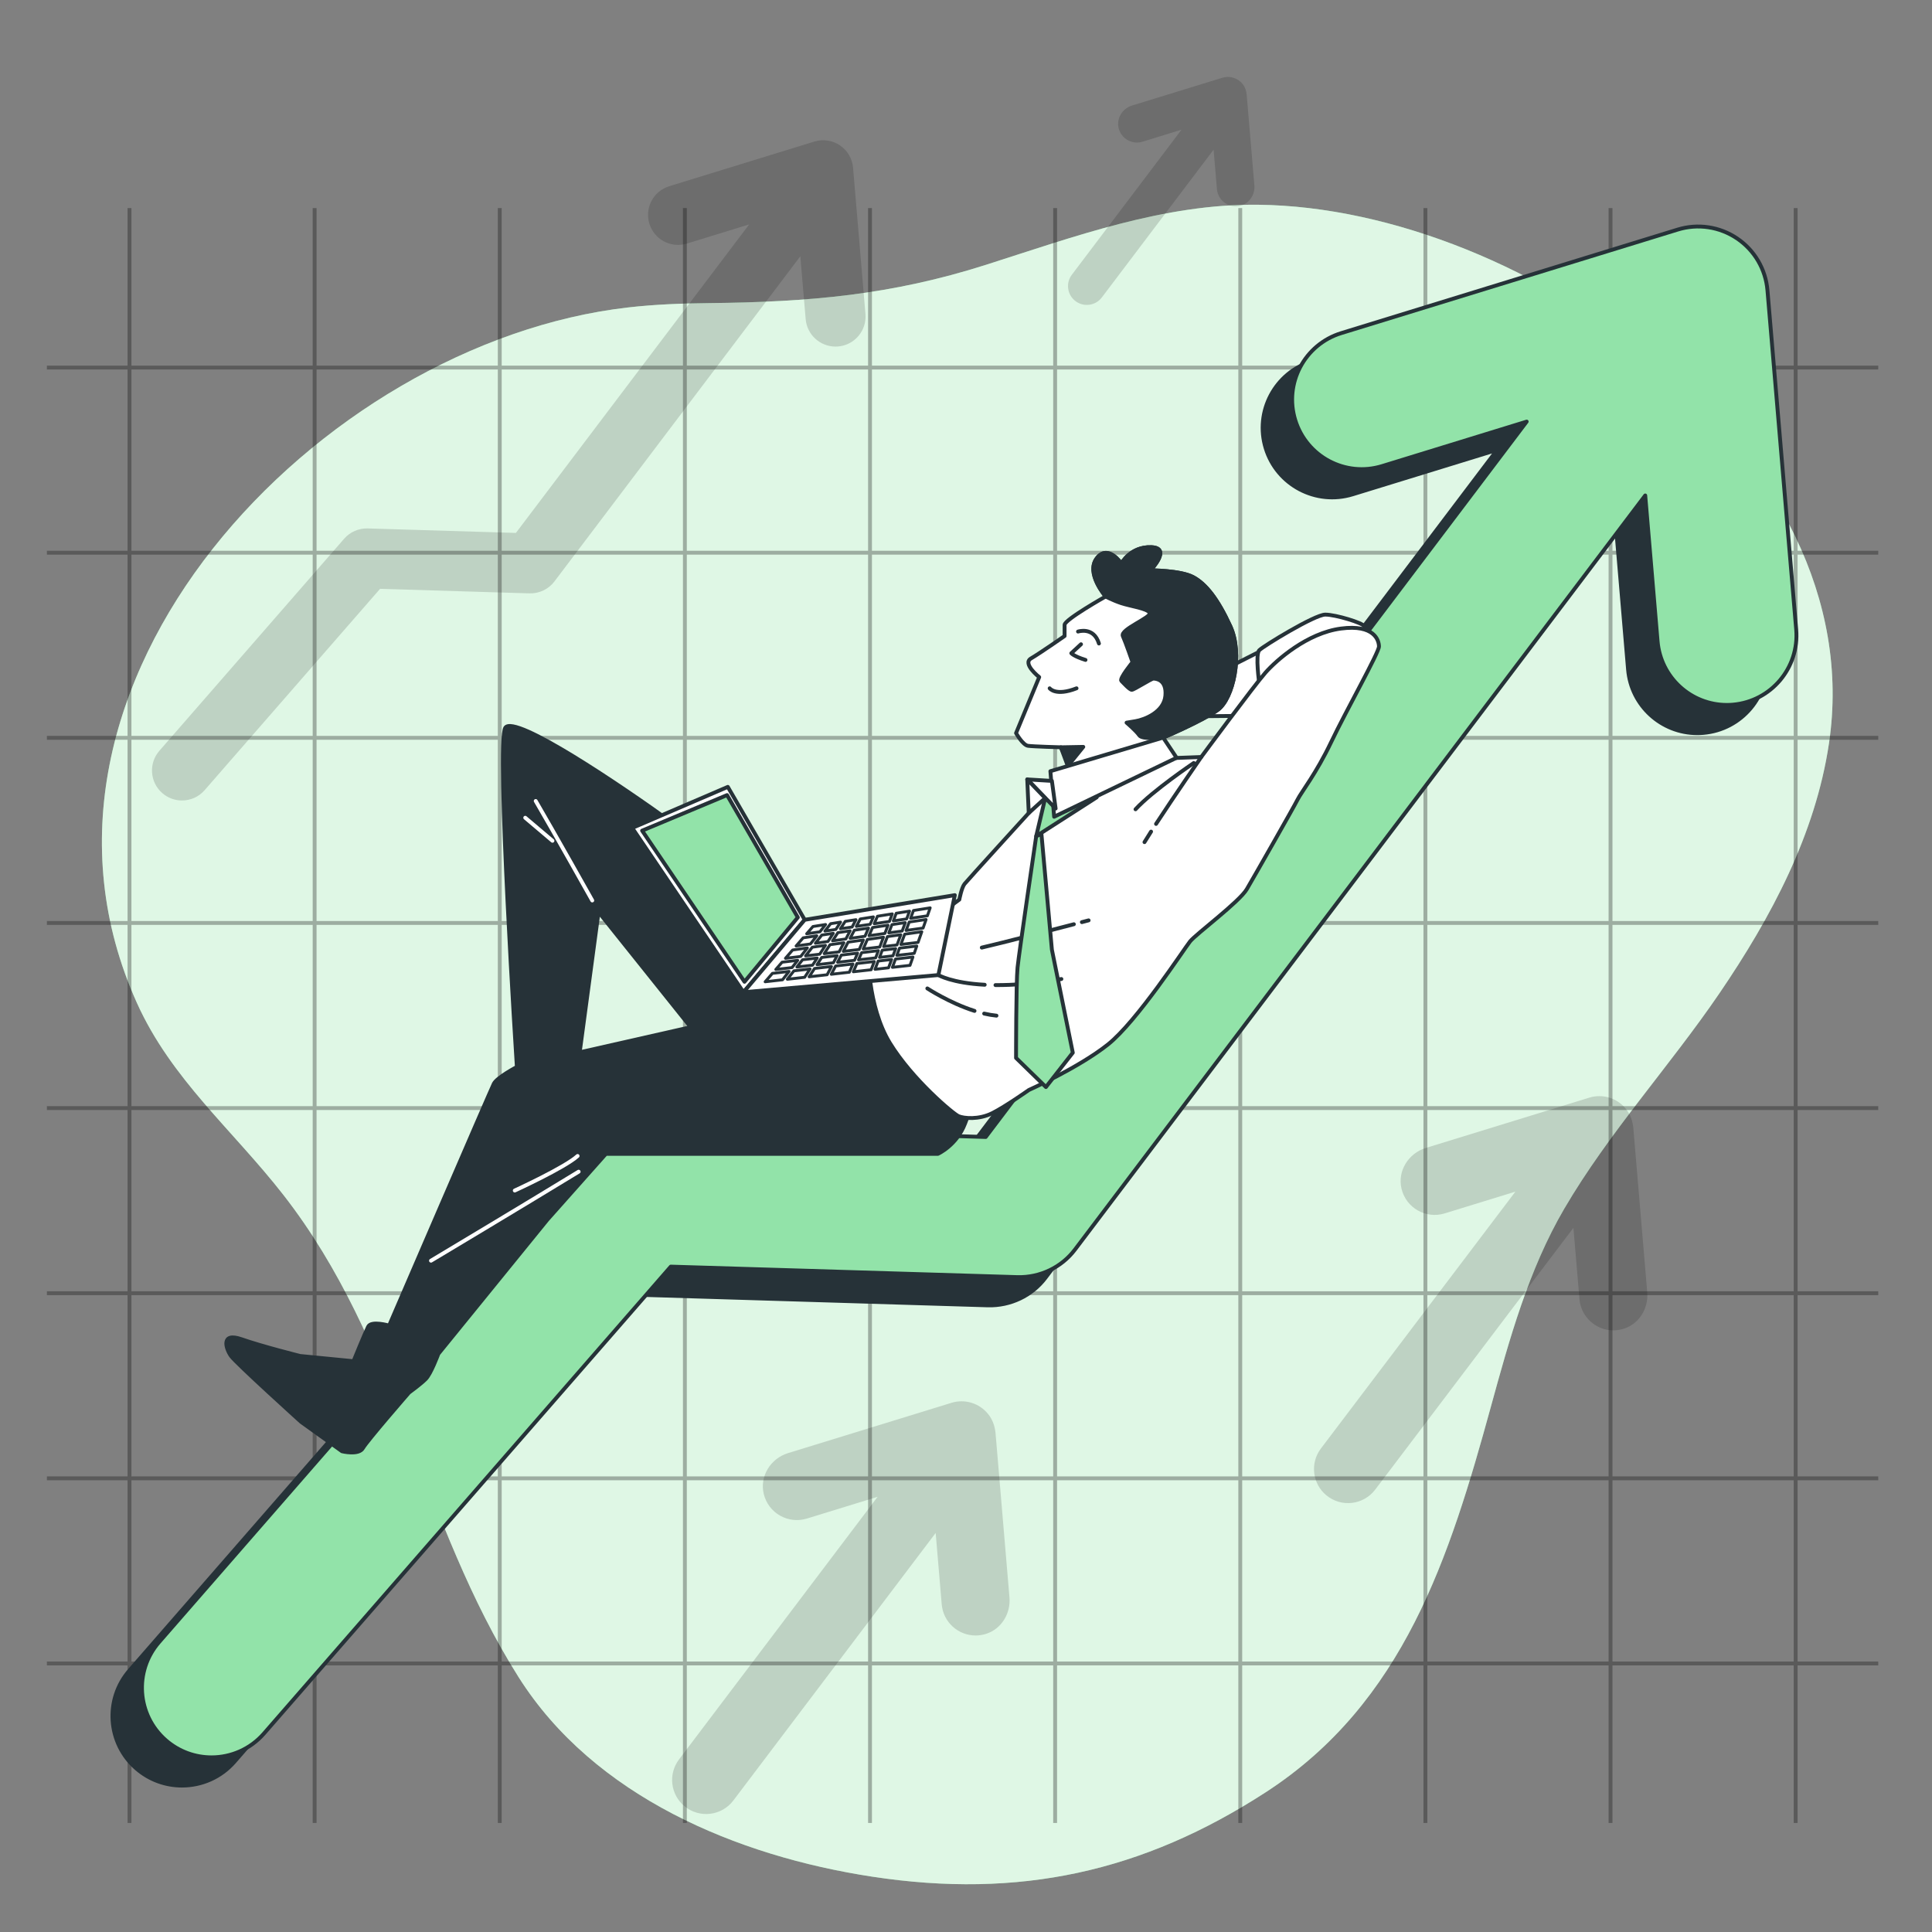<?xml version="1.0" encoding="utf-8"?>
<!-- Generator: Adobe Illustrator 27.5.0, SVG Export Plug-In . SVG Version: 6.00 Build 0)  -->
<svg version="1.1" xmlns="http://www.w3.org/2000/svg" xmlns:xlink="http://www.w3.org/1999/xlink" x="0px" y="0px"
	 viewBox="0 0 500 500" style="enable-background:new 0 0 500 500;" xml:space="preserve">
<rect x="0" y="0" width="500" height="500" fill="#808080" stroke="none"/>
<g id="Background_Simple">
	<g>
		<path style="fill:#92E3A9;" d="M183.511,78.444c-7,0.075-13.984,0.327-20.908,1.118C82.689,88.685-1.81,176.901,35.439,259.573
			c8.878,19.704,24.831,32.903,37.891,49.654c29.704,38.099,35.644,84.876,60.865,124.793c19.552,30.942,56.562,46.326,91.542,51.66
			c38.011,5.797,69.993-1.193,101.869-21.868c35.735-23.179,47.585-60.955,58.241-99.782c4.792-17.462,9.766-35.449,18.968-51.185
			c11.52-19.701,27.346-36.961,40.19-55.811c13.358-19.604,24.828-41.12,28.327-64.618c11.206-75.25-78.705-138.659-147.717-139.428
			c-24.428-0.272-47.577,8.255-70.384,15.526C230.612,76.364,209.412,78.167,183.511,78.444z"/>
		<path style="opacity:0.7;fill:#FFFFFF;" d="M183.511,78.444c-7,0.075-13.984,0.327-20.908,1.118
			C82.689,88.685-1.81,176.901,35.439,259.573c8.878,19.704,24.831,32.903,37.891,49.654
			c29.704,38.099,35.644,84.876,60.865,124.793c19.552,30.942,56.562,46.326,91.542,51.66c38.011,5.797,69.993-1.193,101.869-21.868
			c35.735-23.179,47.585-60.955,58.241-99.782c4.792-17.462,9.766-35.449,18.968-51.185c11.52-19.701,27.346-36.961,40.19-55.811
			c13.358-19.604,24.828-41.12,28.327-64.618c11.206-75.25-78.705-138.659-147.717-139.428
			c-24.428-0.272-47.577,8.255-70.384,15.526C230.612,76.364,209.412,78.167,183.511,78.444z"/>
	</g>
</g>
<g id="Grid">
	<g style="opacity:0.3;">
		<g>
			<line style="fill:none;stroke:#000000;stroke-miterlimit:10;" x1="33.513" y1="53.849" x2="33.513" y2="471.782"/>
			<line style="fill:none;stroke:#000000;stroke-miterlimit:10;" x1="81.424" y1="53.849" x2="81.424" y2="471.782"/>
			<line style="fill:none;stroke:#000000;stroke-miterlimit:10;" x1="129.336" y1="53.849" x2="129.336" y2="471.782"/>
			<line style="fill:none;stroke:#000000;stroke-miterlimit:10;" x1="177.247" y1="53.849" x2="177.247" y2="471.782"/>
			<line style="fill:none;stroke:#000000;stroke-miterlimit:10;" x1="225.158" y1="53.849" x2="225.158" y2="471.782"/>
			<line style="fill:none;stroke:#000000;stroke-miterlimit:10;" x1="273.069" y1="53.849" x2="273.069" y2="471.782"/>
			<line style="fill:none;stroke:#000000;stroke-miterlimit:10;" x1="320.98" y1="53.849" x2="320.98" y2="471.782"/>
			<line style="fill:none;stroke:#000000;stroke-miterlimit:10;" x1="368.891" y1="53.849" x2="368.891" y2="471.782"/>
			<line style="fill:none;stroke:#000000;stroke-miterlimit:10;" x1="416.802" y1="53.849" x2="416.802" y2="471.782"/>
			<line style="fill:none;stroke:#000000;stroke-miterlimit:10;" x1="464.714" y1="53.849" x2="464.714" y2="471.782"/>
		</g>
		<g>
			<line style="fill:none;stroke:#000000;stroke-miterlimit:10;" x1="486.089" y1="95.127" x2="12.138" y2="95.127"/>
			<line style="fill:none;stroke:#000000;stroke-miterlimit:10;" x1="486.089" y1="143.038" x2="12.138" y2="143.038"/>
			<line style="fill:none;stroke:#000000;stroke-miterlimit:10;" x1="486.089" y1="190.949" x2="12.138" y2="190.949"/>
			<line style="fill:none;stroke:#000000;stroke-miterlimit:10;" x1="486.089" y1="238.86" x2="12.138" y2="238.86"/>
			<line style="fill:none;stroke:#000000;stroke-miterlimit:10;" x1="486.089" y1="286.771" x2="12.138" y2="286.771"/>
			<line style="fill:none;stroke:#000000;stroke-miterlimit:10;" x1="486.089" y1="334.682" x2="12.138" y2="334.682"/>
			<line style="fill:none;stroke:#000000;stroke-miterlimit:10;" x1="486.089" y1="382.593" x2="12.138" y2="382.593"/>
			<line style="fill:none;stroke:#000000;stroke-miterlimit:10;" x1="486.089" y1="430.504" x2="12.138" y2="430.504"/>
		</g>
	</g>
</g>
<g id="Arrows_2">
	<path style="opacity:0.15;" d="M223.977,81.277l-3.209-37.873c-0.198-2.34-1.445-4.464-3.391-5.778
		c-1.946-1.314-4.383-1.677-6.627-0.986l-37.552,11.554c-4.098,1.261-6.398,5.605-5.137,9.703c1.261,4.098,5.604,6.398,9.703,5.137
		l16.131-4.964l-60.381,79.85l-38.357-1.162c-2.328-0.064-4.56,0.906-6.088,2.66l-47.822,54.883
		c-2.817,3.233-2.479,8.136,0.753,10.953c1.471,1.282,3.287,1.91,5.097,1.91c2.166,0,4.321-0.902,5.856-2.663l45.408-52.112
		l38.692,1.173c2.507,0.065,4.91-1.071,6.427-3.078l63.648-84.17l1.379,16.273c0.343,4.049,3.736,7.108,7.727,7.108
		c0.22,0,0.441-0.009,0.664-0.028C221.169,89.306,224.339,85.549,223.977,81.277z"/>
	<path style="opacity:0.15;" d="M426.303,334.456l-3.598-42.457c-0.153-1.807-0.762-3.575-1.897-4.989
		c-2.337-2.912-6.109-3.982-9.495-2.94l-42.332,13.025c-4.486,1.38-7.361,5.971-6.273,10.536c1.192,5.003,6.329,7.884,11.167,6.396
		l18.309-5.633l-50.336,66.48c-2.853,3.768-2.225,9.116,1.423,12.121l0,0c3.866,3.183,9.604,2.509,12.626-1.483l51.305-67.761
		l1.565,18.47c0.39,4.596,4.24,8.068,8.77,8.068c0.894,0,1.812-0.135,2.731-0.429C424.223,342.59,426.654,338.595,426.303,334.456z"
		/>
	<path style="opacity:0.15;" d="M261.249,413.432l-3.598-42.459c-0.153-1.807-0.762-3.574-1.898-4.989
		c-2.338-2.911-6.109-3.981-9.495-2.939l-42.332,13.025c-4.486,1.38-7.361,5.971-6.273,10.536c1.192,5.003,6.329,7.884,11.167,6.396
		l18.309-5.634l-51.401,67.974c-2.849,3.768-2.22,9.113,1.427,12.116l0,0c3.867,3.185,9.608,2.509,12.63-1.487l52.363-69.246
		l1.565,18.47c0.39,4.596,4.24,8.068,8.77,8.068c0.894,0,1.812-0.135,2.731-0.429C259.169,421.567,261.6,417.572,261.249,413.432z"
		/>
	<path style="opacity:0.15;" d="M324.628,47.956l-1.988-23.454c-0.085-0.999-0.421-1.975-1.048-2.756
		c-1.291-1.608-3.374-2.199-5.245-1.623l-23.384,7.195c-2.478,0.763-4.066,3.298-3.465,5.82c0.658,2.763,3.496,4.355,6.169,3.533
		l10.114-3.112l-28.393,37.548c-1.574,2.082-1.226,5.034,0.788,6.693l0,0c2.136,1.759,5.307,1.386,6.977-0.822l28.925-38.251
		l0.865,10.203c0.215,2.539,2.342,4.457,4.844,4.457c0.494,0,1.001-0.074,1.508-0.237C323.479,52.449,324.821,50.242,324.628,47.956
		z"/>
</g>
<g id="Arrow_1">
	<g>
		<path style="fill:#263238;stroke:#263238;stroke-linecap:round;stroke-linejoin:round;stroke-miterlimit:10;" d="M457.213,170.225
			l-7.441-87.812c-0.46-5.425-3.351-10.351-7.863-13.398c-4.513-3.047-10.162-3.888-15.366-2.286l-87.067,26.79
			c-9.501,2.924-14.834,12.996-11.91,22.497c2.923,9.502,12.993,14.834,22.498,11.911l37.402-11.508L247.464,301.561l-88.936-2.695
			c-5.398-0.148-10.572,2.101-14.116,6.167L33.531,432.285c-6.531,7.495-5.749,18.865,1.746,25.396
			c3.411,2.972,7.623,4.429,11.817,4.429c5.022,0,10.02-2.091,13.578-6.175l105.283-120.828l89.712,2.719
			c5.813,0.151,11.384-2.483,14.902-7.136l147.575-195.157l3.197,37.731c0.796,9.389,8.662,16.481,17.915,16.481
			c0.51,0,1.023-0.021,1.54-0.065C450.703,188.842,458.053,180.131,457.213,170.225z"/>
		<path style="fill:#92E3A9;stroke:#263238;stroke-linecap:round;stroke-linejoin:round;stroke-miterlimit:10;" d="M464.854,162.915
			l-7.441-87.812c-0.46-5.425-3.351-10.351-7.863-13.398c-4.513-3.047-10.162-3.888-15.366-2.286l-87.067,26.79
			c-9.501,2.924-14.834,12.996-11.91,22.497c2.923,9.502,12.993,14.834,22.498,11.911l37.402-11.508L255.104,294.251l-88.936-2.695
			c-5.398-0.148-10.572,2.101-14.116,6.167L41.172,424.976c-6.531,7.495-5.749,18.865,1.746,25.397
			c3.411,2.972,7.623,4.429,11.817,4.429c5.022,0,10.02-2.091,13.578-6.175l105.283-120.828l89.712,2.719
			c5.814,0.151,11.384-2.483,14.902-7.136l147.575-195.157l3.197,37.731c0.796,9.389,8.662,16.481,17.915,16.481
			c0.51,0,1.023-0.021,1.54-0.065C458.344,181.532,465.694,172.821,464.854,162.915z"/>
	</g>
</g>
<g id="Character">
	<g>
		<path style="fill:#263238;stroke:#263238;stroke-linecap:round;stroke-linejoin:round;stroke-miterlimit:10;" d="M227.678,245.081
			l-16.652-0.968l-6.802-2.13c0,0-15.989-18.699-29.81-28.726c-13.821-10.027-41.192-28.455-43.631-24.932
			c-2.439,3.523,2.981,87.804,2.981,87.804s-5.149,2.71-5.962,4.336s-27.1,62.601-27.1,62.601s-4.607-1.355-5.42,0.271
			c-0.813,1.626-3.794,8.943-3.794,8.943l-13.821-1.355c0,0-9.756-2.439-15.176-4.336c-5.42-1.897-4.065,2.439-2.71,4.336
			c1.355,1.897,18.157,17.073,18.157,17.073l10.569,7.588c0,0,4.336,1.084,5.42-0.813s11.924-14.363,11.924-14.363
			s2.981-2.168,4.336-3.523c1.355-1.355,3.252-6.504,3.252-6.504l28.184-34.688l15.176-17.073h85.907c0,0,4.878-2.168,7.046-7.859
			c2.168-5.691,2.168-5.691,2.168-5.691L227.678,245.081z M150.024,272.336l4.878-36.314l23.848,29.81L150.024,272.336z"/>
		<g>
			<path style="fill:#FFFFFF;stroke:#263238;stroke-linecap:round;stroke-linejoin:round;stroke-miterlimit:10;" d="
				M332.313,165.437l-18.841,9.531l-4.877,10.418l23.275-0.222c0,0,5.763-12.413,5.985-16.181
				C338.077,165.216,332.313,165.437,332.313,165.437z"/>
			<path style="fill:#FFFFFF;stroke:#263238;stroke-linecap:round;stroke-linejoin:round;stroke-miterlimit:10;" d="
				M325.904,176.944c0,0-1.084-7.588,0-8.672c1.084-1.084,14.363-9.214,17.073-9.214c2.71,0,9.756,2.168,10.027,2.981
				s0.813,3.523,0.813,4.607s-8.13,7.588-9.214,8.943C343.519,176.944,325.904,176.944,325.904,176.944z"/>
		</g>
		<path style="fill:#FFFFFF;stroke:#263238;stroke-linecap:round;stroke-linejoin:round;stroke-miterlimit:10;" d="M300.638,196.3
			l10.242-0.387c0,0,13.721-18.552,16.62-21.838c2.899-3.285,10.822-10.242,19.519-11.402c8.696-1.159,9.856,3.092,9.856,4.638
			c0,1.546-8.503,16.62-12.368,24.736c-3.865,8.117-7.73,12.948-8.696,14.881c-0.966,1.932-11.209,19.905-13.141,23.19
			c-1.933,3.285-13.141,11.595-14.687,13.528c-1.546,1.932-13.721,20.678-21.258,26.669c-7.537,5.991-20.485,11.788-20.485,11.788
			s-5.991,4.252-9.469,5.991c-3.479,1.739-7.344,1.353-8.696,0.773s-11.982-9.469-17.779-18.939
			c-5.798-9.469-5.798-23.577-5.411-24.93c0.387-1.353,3.672-3.479,4.638-3.672c0.966-0.193,10.822-2.706,10.822-2.706l7.923-5.798
			c0,0,0.58-3.092,1.353-4.058c0.773-0.966,16.62-18.359,16.62-18.359l5.991-6.957l14.107-3.672L300.638,196.3z"/>
		<g>
			<g>
				<path style="fill:none;stroke:#263238;stroke-linecap:round;stroke-linejoin:round;stroke-miterlimit:10;" d="M257.63,254.939
					c4.484,0.037,10.114-0.362,17.055-1.573"/>
				<path style="fill:none;stroke:#263238;stroke-linecap:round;stroke-linejoin:round;stroke-miterlimit:10;" d="M242.855,252.343
					c0,0,3.456,2.063,11.983,2.512"/>
				<path style="fill:none;stroke:#263238;stroke-linecap:round;stroke-linejoin:round;stroke-miterlimit:10;" d="M254.702,262.315
					c1.063,0.248,2.13,0.435,3.181,0.536"/>
				<path style="fill:none;stroke:#263238;stroke-linecap:round;stroke-linejoin:round;stroke-miterlimit:10;" d="M239.996,255.805
					c0,0,5.719,3.758,12.209,5.819"/>
				<path style="fill:none;stroke:#263238;stroke-linecap:round;stroke-linejoin:round;stroke-miterlimit:10;" d="M277.915,239.191
					c-6.096,1.595-17.943,4.671-23.827,6.044"/>
				<path style="fill:none;stroke:#263238;stroke-linecap:round;stroke-linejoin:round;stroke-miterlimit:10;" d="M281.731,238.19
					c0,0-0.642,0.17-1.742,0.458"/>
			</g>
			<path style="fill:none;stroke:#263238;stroke-linecap:round;stroke-linejoin:round;stroke-miterlimit:10;" d="M297.896,215.218
				c-0.671,1.046-1.252,1.974-1.704,2.726"/>
			<path style="fill:none;stroke:#263238;stroke-linecap:round;stroke-linejoin:round;stroke-miterlimit:10;" d="M310.88,195.913
				c0,0-7.043,10.2-11.695,17.317"/>
			<path style="fill:none;stroke:#263238;stroke-linecap:round;stroke-linejoin:round;stroke-miterlimit:10;" d="M308.948,197.459
				c0,0-10.629,7.15-15.074,11.982"/>
		</g>
		<g>
			<path style="fill:#FFFFFF;stroke:#263238;stroke-linecap:round;stroke-linejoin:round;stroke-miterlimit:10;" d="
				M286.144,154.364c0,0-10.629,5.991-10.629,7.344s0,2.899,0,2.899s-6.377,4.445-8.696,5.798c-2.319,1.353,2.126,4.831,2.126,4.831
				l-5.991,14.494c0,0,1.739,3.092,3.092,3.285c1.353,0.193,8.503,0.386,8.503,0.386l2.512,6.764l25.123-5.218l-1.159-4.058
				c0,0,10.049-4.252,14.107-7.15c4.058-2.899,6.571-14.494,3.285-21.644c-3.285-7.15-6.377-11.016-9.663-12.755
				c-3.285-1.739-11.015-1.739-11.015-1.739s5.604-5.798,0.193-5.991c-5.411-0.193-7.73,4.252-7.73,4.252s-3.479-5.218-6.377-1.353
				C280.926,148.373,286.144,154.364,286.144,154.364z"/>
			<polygon style="fill:#263238;stroke:#263238;stroke-linecap:round;stroke-linejoin:round;stroke-miterlimit:10;" points="
				274.548,193.401 280.351,193.292 276.64,197.876 			"/>
			<path style="fill:none;stroke:#263238;stroke-linecap:round;stroke-linejoin:round;stroke-miterlimit:10;" d="M278.993,163.447
				c0,0,4.058-1.353,5.411,3.092"/>
			<path style="fill:none;stroke:#263238;stroke-linecap:round;stroke-linejoin:round;stroke-miterlimit:10;" d="M279.766,166.732
				l-2.512,2.319c0,0,0.58,0.773,3.672,1.739"/>
			<path style="fill:none;stroke:#263238;stroke-linecap:round;stroke-linejoin:round;stroke-miterlimit:10;" d="M271.65,178.134
				c0,0,1.546,2.126,6.957,0"/>
		</g>
		<path style="fill:#263238;stroke:#263238;stroke-linecap:round;stroke-linejoin:round;stroke-miterlimit:10;" d="M308.754,149.339
			c-3.285-1.739-11.015-1.739-11.015-1.739s5.604-5.798,0.193-5.991c-5.411-0.193-7.73,4.252-7.73,4.252s-3.479-5.218-6.377-1.353
			c-2.899,3.865,2.319,9.856,2.319,9.856s1.739,0.966,4.058,1.739c2.319,0.773,6.764,1.353,7.344,2.512
			c0.58,1.16-7.73,4.252-6.957,5.991c0.773,1.739,2.512,6.764,2.512,6.764s-3.479,4.252-2.899,4.831
			c0.58,0.58,2.126,2.319,2.706,2.319c0.58,0,5.025-2.899,5.604-2.899c0.58,0,3.478,0.193,3.092,4.445
			c-0.386,4.252-5.411,6.184-7.73,6.571c-2.319,0.387-2.319,0.387-2.319,0.387s2.512,2.126,3.285,3.285
			c0.773,1.16,6.184,0.58,6.184,0.58s10.049-4.252,14.107-7.15c4.058-2.899,6.571-14.494,3.285-21.644
			C315.132,154.943,312.04,151.078,308.754,149.339z"/>
		<g>
			<path style="fill:#92E3A9;stroke:#263238;stroke-linecap:round;stroke-linejoin:round;stroke-miterlimit:10;" d="
				M268.171,216.398c0,0-4.445,30.148-4.831,34.013c-0.387,3.865-0.387,23.384-0.387,23.384l7.73,7.537l6.957-8.89l-5.411-26.669
				l-2.706-29.954L268.171,216.398z"/>
			<polygon style="fill:#92E3A9;stroke:#263238;stroke-linecap:round;stroke-linejoin:round;stroke-miterlimit:10;" points="
				270.49,206.542 268.171,216.398 283.825,206.349 			"/>
		</g>
		<polygon style="fill:#FFFFFF;stroke:#263238;stroke-linecap:round;stroke-linejoin:round;stroke-miterlimit:10;" points="
			301.024,190.889 271.843,199.585 272.809,211.373 304.503,196.106 		"/>
		<g>
			<polygon style="fill:#FFFFFF;stroke:#263238;stroke-linecap:round;stroke-linejoin:round;stroke-miterlimit:10;" points="
				272.229,202.097 265.852,201.711 273.196,209.248 			"/>
			<polygon style="fill:#FFFFFF;stroke:#263238;stroke-linecap:round;stroke-linejoin:round;stroke-miterlimit:10;" points="
				265.852,201.711 266.239,210.407 270.49,206.542 			"/>
		</g>
		<path style="fill:none;stroke:#FFFFFF;stroke-linecap:round;stroke-linejoin:round;stroke-miterlimit:10;" d="M153.276,233.041
			c0,0-10.027-17.886-14.634-25.745"/>
		
			<line style="fill:none;stroke:#FFFFFF;stroke-linecap:round;stroke-linejoin:round;stroke-miterlimit:10;" x1="135.932" y1="211.632" x2="142.978" y2="217.594"/>
		<g>
			<path style="fill:none;stroke:#FFFFFF;stroke-linecap:round;stroke-linejoin:round;stroke-miterlimit:10;" d="M111.542,326.265
				c0,0,23.577-14.092,38.211-23.035"/>
			<path style="fill:none;stroke:#FFFFFF;stroke-linecap:round;stroke-linejoin:round;stroke-miterlimit:10;" d="M133.222,308.108
				c0,0,13.008-5.962,16.26-8.943"/>
		</g>
	</g>
</g>
<g id="Device">
	<g>
		<polygon style="fill:#FFFFFF;stroke:#263238;stroke-linecap:round;stroke-linejoin:round;stroke-miterlimit:10;" points="
			188.357,203.643 163.621,214.272 192.416,256.788 208.262,238.042 		"/>
		<polygon style="fill:#92E3A9;stroke:#263238;stroke-linecap:round;stroke-linejoin:round;stroke-miterlimit:10;" points="
			188.164,205.769 166.18,214.968 192.671,254.083 206.477,237.416 		"/>
		<polygon style="fill:#FFFFFF;stroke:#263238;stroke-linecap:round;stroke-linejoin:round;stroke-miterlimit:10;" points="
			208.262,238.042 247.106,231.665 242.855,252.343 192.416,256.788 		"/>
		<g>
			
				<polygon style="fill:none;stroke:#263238;stroke-width:0.75;stroke-linecap:round;stroke-linejoin:round;stroke-miterlimit:10;" points="
				230.177,238.474 230.919,236.512 227.086,237.123 226.245,239.059 			"/>
			
				<polygon style="fill:#FFFFFF;stroke:#263238;stroke-width:0.75;stroke-linecap:round;stroke-linejoin:round;stroke-miterlimit:10;" points="
				206.238,250.26 210.282,249.789 211.495,247.928 207.7,248.383 			"/>
			
				<polygon style="fill:none;stroke:#263238;stroke-width:0.75;stroke-linecap:round;stroke-linejoin:round;stroke-miterlimit:10;" points="
				230.833,239.287 230.023,241.431 233.48,240.943 234.285,238.773 			"/>
			
				<polygon style="fill:none;stroke:#263238;stroke-width:0.75;stroke-linecap:round;stroke-linejoin:round;stroke-miterlimit:10;" points="
				233.151,244.426 237.593,243.893 238.56,241.136 234.139,241.761 			"/>
			
				<polygon style="fill:#FFFFFF;stroke:#263238;stroke-width:0.75;stroke-linecap:round;stroke-linejoin:round;stroke-miterlimit:10;" points="
				218.394,243.984 214.812,244.489 213.304,246.804 217.16,246.342 			"/>
			
				<polygon style="fill:#FFFFFF;stroke:#263238;stroke-width:0.75;stroke-linecap:round;stroke-linejoin:round;stroke-miterlimit:10;" points="
				220.526,239.91 221.522,238.009 218.747,238.451 217.502,240.361 			"/>
			
				<polygon style="fill:#FFFFFF;stroke:#263238;stroke-width:0.75;stroke-linecap:round;stroke-linejoin:round;stroke-miterlimit:10;" points="
				216.653,247.31 212.662,247.788 211.447,249.654 215.684,249.161 			"/>
			
				<polygon style="fill:#FFFFFF;stroke:#263238;stroke-width:0.75;stroke-linecap:round;stroke-linejoin:round;stroke-miterlimit:10;" points="
				213.627,244.657 210.229,245.136 208.48,247.382 212.136,246.944 			"/>
			
				<polygon style="fill:none;stroke:#263238;stroke-width:0.75;stroke-linecap:round;stroke-linejoin:round;stroke-miterlimit:10;" points="
				234.642,237.81 235.386,235.801 231.945,236.349 231.199,238.322 			"/>
			
				<polygon style="fill:#FFFFFF;stroke:#263238;stroke-width:0.75;stroke-linecap:round;stroke-linejoin:round;stroke-miterlimit:10;" points="
				199.904,251.904 198.02,254.082 202.514,253.573 204.203,251.404 			"/>
			
				<polygon style="fill:#FFFFFF;stroke:#263238;stroke-width:0.75;stroke-linecap:round;stroke-linejoin:round;stroke-miterlimit:10;" points="
				221.768,249.362 220.842,251.494 225.45,250.972 226.257,248.84 			"/>
			
				<polygon style="fill:#FFFFFF;stroke:#263238;stroke-width:0.75;stroke-linecap:round;stroke-linejoin:round;stroke-miterlimit:10;" points="
				210.806,250.637 209.402,252.792 214.06,252.264 215.178,250.128 			"/>
			
				<polygon style="fill:none;stroke:#263238;stroke-width:0.75;stroke-linecap:round;stroke-linejoin:round;stroke-miterlimit:10;" points="
				226.457,250.858 229.953,250.461 230.747,248.318 227.265,248.723 			"/>
			
				<polygon style="fill:none;stroke:#263238;stroke-width:0.75;stroke-linecap:round;stroke-linejoin:round;stroke-miterlimit:10;" points="
				234.495,240.8 238.896,240.178 239.669,237.972 235.302,238.622 			"/>
			
				<polygon style="fill:#FFFFFF;stroke:#263238;stroke-width:0.75;stroke-linecap:round;stroke-linejoin:round;stroke-miterlimit:10;" points="
				223.853,242.302 224.771,240.189 221.113,240.734 220.007,242.845 			"/>
			
				<polygon style="fill:#FFFFFF;stroke:#263238;stroke-width:0.75;stroke-linecap:round;stroke-linejoin:round;stroke-miterlimit:10;" points="
				211.389,242.181 207.859,242.707 206.032,244.818 209.742,244.295 			"/>
			
				<polygon style="fill:#FFFFFF;stroke:#263238;stroke-width:0.75;stroke-linecap:round;stroke-linejoin:round;stroke-miterlimit:10;" points="
				225.194,239.216 226.03,237.291 222.632,237.832 221.63,239.746 			"/>
			
				<polygon style="fill:#FFFFFF;stroke:#263238;stroke-width:0.75;stroke-linecap:round;stroke-linejoin:round;stroke-miterlimit:10;" points="
				211.026,244.113 214.28,243.654 215.653,241.546 212.682,241.989 			"/>
			
				<polygon style="fill:none;stroke:#263238;stroke-width:0.75;stroke-linecap:round;stroke-linejoin:round;stroke-miterlimit:10;" points="
				231.793,245.496 228.328,245.911 227.624,247.773 231.099,247.368 			"/>
			
				<polygon style="fill:none;stroke:#263238;stroke-width:0.75;stroke-linecap:round;stroke-linejoin:round;stroke-miterlimit:10;" points="
				237.261,244.84 232.799,245.375 232.104,247.252 236.599,246.729 			"/>
			
				<polygon style="fill:none;stroke:#263238;stroke-width:0.75;stroke-linecap:round;stroke-linejoin:round;stroke-miterlimit:10;" points="
				233.124,241.904 229.659,242.393 228.688,244.96 232.145,244.546 			"/>
			
				<polygon style="fill:#FFFFFF;stroke:#263238;stroke-width:0.75;stroke-linecap:round;stroke-linejoin:round;stroke-miterlimit:10;" points="
				215.465,243.487 218.909,243 220.009,240.898 216.845,241.369 			"/>
			
				<polygon style="fill:#FFFFFF;stroke:#263238;stroke-width:0.75;stroke-linecap:round;stroke-linejoin:round;stroke-miterlimit:10;" points="
				205.46,251.258 203.768,253.431 208.24,252.923 209.642,250.772 			"/>
			
				<polygon style="fill:none;stroke:#263238;stroke-width:0.75;stroke-linecap:round;stroke-linejoin:round;stroke-miterlimit:10;" points="
				235.659,237.658 240.007,237.011 240.729,234.95 236.408,235.638 			"/>
			
				<polygon style="fill:none;stroke:#263238;stroke-width:0.75;stroke-linecap:round;stroke-linejoin:round;stroke-miterlimit:10;" points="
				231.752,248.201 230.957,250.347 235.511,249.831 236.267,247.676 			"/>
			
				<polygon style="fill:#FFFFFF;stroke:#263238;stroke-width:0.75;stroke-linecap:round;stroke-linejoin:round;stroke-miterlimit:10;" points="
				212.191,241.151 213.664,239.26 210.388,239.782 208.763,241.661 			"/>
			
				<polygon style="fill:#FFFFFF;stroke:#263238;stroke-width:0.75;stroke-linecap:round;stroke-linejoin:round;stroke-miterlimit:10;" points="
				216.261,250.002 215.141,252.141 219.809,251.612 220.734,249.482 			"/>
			
				<polygon style="fill:#FFFFFF;stroke:#263238;stroke-width:0.75;stroke-linecap:round;stroke-linejoin:round;stroke-miterlimit:10;" points="
				223.432,243.272 219.493,243.829 218.245,246.212 222.369,245.718 			"/>
			
				<polygon style="fill:none;stroke:#263238;stroke-width:0.75;stroke-linecap:round;stroke-linejoin:round;stroke-miterlimit:10;" points="
				227.319,246.032 222.99,246.551 222.184,248.405 226.616,247.89 			"/>
			
				<polygon style="fill:#FFFFFF;stroke:#263238;stroke-width:0.75;stroke-linecap:round;stroke-linejoin:round;stroke-miterlimit:10;" points="
				206.44,248.534 202.4,249.018 200.777,250.895 204.982,250.406 			"/>
			
				<polygon style="fill:none;stroke:#263238;stroke-width:0.75;stroke-linecap:round;stroke-linejoin:round;stroke-miterlimit:10;" points="
				228.641,242.537 224.479,243.125 223.406,245.593 227.678,245.081 			"/>
			
				<polygon style="fill:#FFFFFF;stroke:#263238;stroke-width:0.75;stroke-linecap:round;stroke-linejoin:round;stroke-miterlimit:10;" points="
				221.953,246.675 217.738,247.18 216.767,249.035 221.149,248.526 			"/>
			
				<polygon style="fill:none;stroke:#263238;stroke-width:0.75;stroke-linecap:round;stroke-linejoin:round;stroke-miterlimit:10;" points="
				229.812,239.439 225.822,240.033 224.9,242.155 229.004,241.575 			"/>
			
				<polygon style="fill:#FFFFFF;stroke:#263238;stroke-width:0.75;stroke-linecap:round;stroke-linejoin:round;stroke-miterlimit:10;" points="
				208.945,245.318 205.135,245.856 203.275,248.006 207.219,247.533 			"/>
			
				<polygon style="fill:#FFFFFF;stroke:#263238;stroke-width:0.75;stroke-linecap:round;stroke-linejoin:round;stroke-miterlimit:10;" points="
				216.311,240.538 217.546,238.642 214.969,239.052 213.484,240.959 			"/>
		</g>
	</g>
</g>
</svg>
